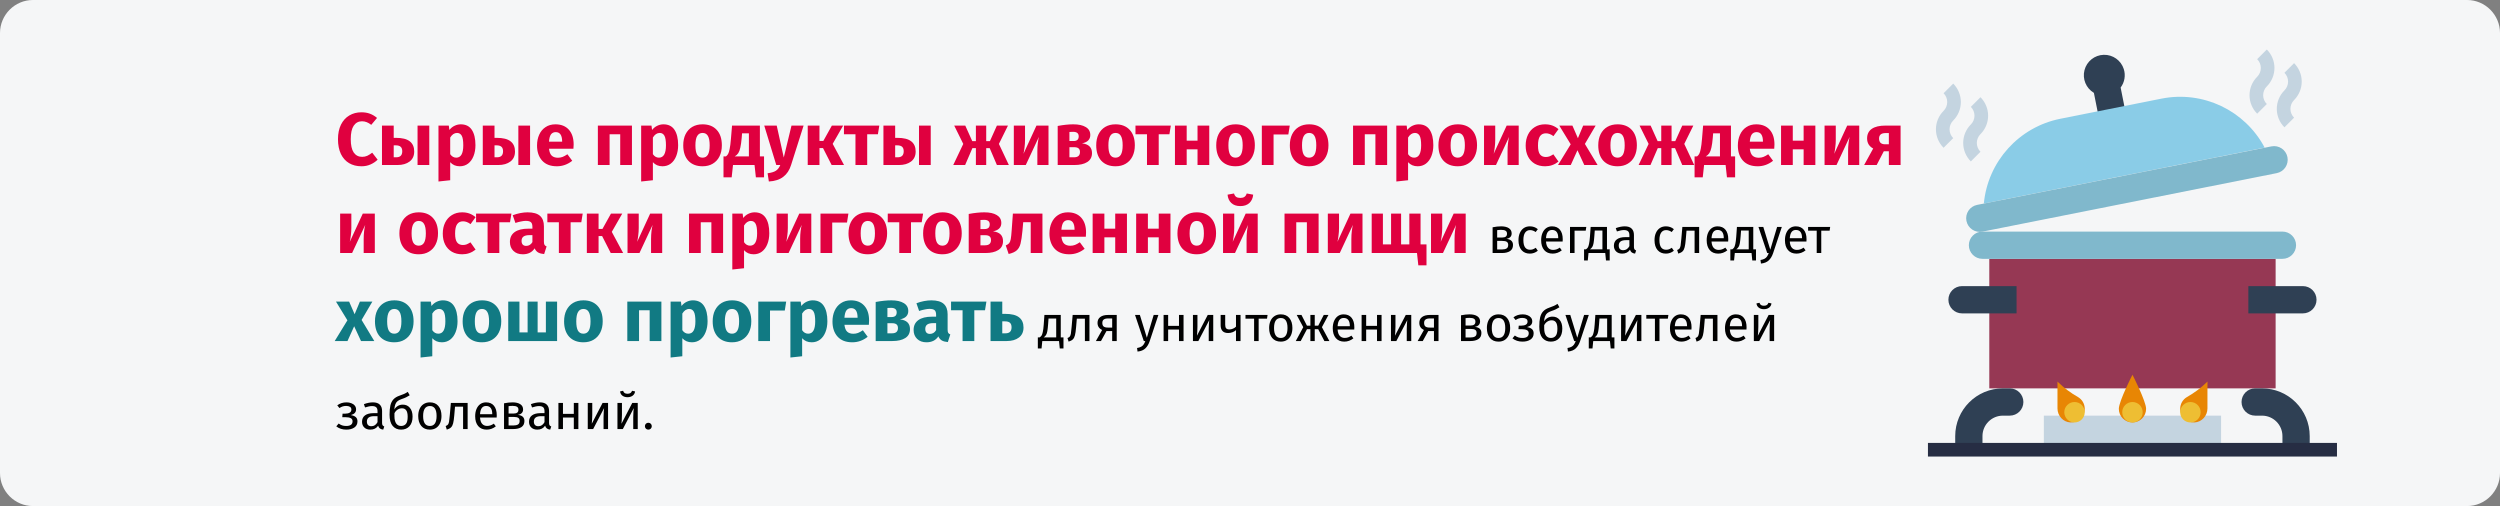 <?xml version="1.0" encoding="UTF-8"?>
<svg xmlns="http://www.w3.org/2000/svg" width="909" height="184" viewBox="0 0 909 184" fill="none">
  <rect x="0" y="0" width="909" height="184" fill="#808080" stroke="none"/>
  <g clip-path="url(#clip0_41_5550)">
    <path d="M11.974 0H897.026C903.612 0 909 5.4 909 12V172C909 178.6 903.612 184 897.026 184H11.974C5.388 184 0 178.6 0 172V12C0 5.4 5.388 0 11.974 0Z" fill="#F5F6F7"></path>
    <path d="M723.309 94.116H827.417V141.212H723.309V94.116Z" fill="#963854"></path>
    <path d="M829.894 84.201H720.829C718.091 84.201 715.871 86.42 715.871 89.158C715.871 91.896 718.091 94.116 720.829 94.116H829.894C832.632 94.116 834.852 91.896 834.852 89.158C834.852 86.42 832.632 84.201 829.894 84.201Z" fill="#80B8CC"></path>
    <path d="M713.395 104.031H733.225V113.946H713.395C710.657 113.946 708.438 111.726 708.438 108.988C708.438 106.25 710.657 104.031 713.395 104.031Z" fill="#2F4054"></path>
    <path d="M837.332 113.946H817.501V104.031H837.332C840.07 104.031 842.289 106.25 842.289 108.988C842.289 111.726 840.07 113.946 837.332 113.946Z" fill="#2F4054"></path>
    <path d="M772.21 25.121C772.937 27.411 772.509 29.912 771.063 31.831L774.293 48.059L764.669 50.501L761.339 33.766C758.484 32.08 757.09 28.708 757.922 25.498C758.754 22.289 761.61 20.017 764.924 19.93C768.238 19.842 771.21 21.96 772.21 25.121Z" fill="#2F4054"></path>
    <path d="M823.43 53.67L721.324 73.993C722.781 58.702 734.095 46.177 749.16 43.178L785.916 35.863C800.981 32.864 816.229 40.102 823.43 53.67V53.67Z" fill="#8ACCE7"></path>
    <path d="M718.891 74.493L825.884 53.226C828.57 52.692 831.18 54.436 831.714 57.122C832.248 59.808 830.503 62.418 827.818 62.952L720.824 84.22C718.138 84.754 715.528 83.009 714.994 80.323C714.46 77.638 716.205 75.027 718.891 74.493Z" fill="#80B8CC"></path>
    <path d="M820.706 41.336C818.926 39.556 817.926 37.142 817.926 34.626C817.926 32.108 818.926 29.695 820.706 27.915C821.556 27.065 822.033 25.912 822.033 24.71C822.033 23.508 821.556 22.356 820.706 21.506L824.211 18C825.991 19.78 826.991 22.194 826.991 24.71C826.991 27.227 825.991 29.641 824.211 31.421C823.361 32.271 822.883 33.423 822.883 34.626C822.883 35.827 823.361 36.98 824.211 37.83L820.706 41.336Z" fill="#C4D4E0"></path>
    <path d="M830.62 46.293C828.84 44.514 827.84 42.1 827.84 39.583C827.84 37.066 828.84 34.652 830.62 32.873C831.47 32.023 831.947 30.87 831.947 29.668C831.947 28.466 831.47 27.313 830.62 26.463L834.125 22.957C835.905 24.737 836.905 27.151 836.905 29.668C836.905 32.185 835.905 34.599 834.125 36.378C833.275 37.228 832.797 38.381 832.797 39.583C832.797 40.785 833.275 41.938 834.125 42.788L830.62 46.293Z" fill="#C4D4E0"></path>
    <path d="M706.682 53.73C704.902 51.95 703.902 49.536 703.902 47.019C703.902 44.502 704.902 42.089 706.682 40.309C707.532 39.459 708.01 38.306 708.01 37.104C708.01 35.902 707.532 34.749 706.682 33.9L710.187 30.394C711.967 32.173 712.967 34.587 712.967 37.104C712.967 39.621 711.967 42.035 710.187 43.815C709.337 44.664 708.86 45.817 708.86 47.019C708.86 48.221 709.337 49.374 710.187 50.224L706.682 53.73Z" fill="#C4D4E0"></path>
    <path d="M716.596 58.687C714.816 56.908 713.816 54.494 713.816 51.977C713.816 49.46 714.816 47.046 716.596 45.266C717.446 44.416 717.924 43.264 717.924 42.062C717.924 40.86 717.446 39.707 716.596 38.857L720.101 35.351C721.881 37.131 722.881 39.545 722.881 42.062C722.881 44.579 721.881 46.992 720.101 48.772C719.251 49.622 718.774 50.775 718.774 51.977C718.774 53.179 719.251 54.331 720.101 55.181L716.596 58.687Z" fill="#C4D4E0"></path>
    <path d="M743.137 151.127H807.585V163.521H743.137V151.127Z" fill="#C4D4E0"></path>
    <path d="M780.321 148.649C780.321 145.911 775.364 136.255 775.364 136.255C775.364 136.255 770.406 145.911 770.406 148.649C770.406 151.387 772.626 153.606 775.364 153.606C778.102 153.606 780.321 151.387 780.321 148.649Z" fill="#E88604"></path>
    <path d="M758.013 148.649C758.013 150.005 757.458 151.302 756.476 152.237C755.495 153.173 754.173 153.666 752.818 153.601C750.151 153.477 748.098 151.18 748.098 148.51V138.734L748.347 138.983C750.511 141.078 752.934 142.888 755.558 144.368C757.079 145.257 758.014 146.887 758.013 148.649Z" fill="#E88604"></path>
    <path d="M792.715 148.649C792.715 150.005 793.27 151.302 794.251 152.237C795.233 153.173 796.555 153.666 797.91 153.601C800.577 153.477 802.63 151.18 802.63 148.51V138.734L802.381 138.983C800.217 141.078 797.793 142.888 795.17 144.368C793.648 145.257 792.714 146.887 792.715 148.649Z" fill="#E88604"></path>
    <path d="M730.744 151.127H728.265C724.158 151.127 720.829 154.457 720.829 158.564V163.521H710.914V158.564C710.914 148.981 718.683 141.212 728.265 141.212H730.744C733.482 141.212 735.702 143.432 735.702 146.17C735.702 148.908 733.482 151.127 730.744 151.127Z" fill="#2F4054"></path>
    <path d="M819.981 151.127H822.46C826.567 151.127 829.896 154.457 829.896 158.564V163.521H839.811V158.564C839.811 148.981 832.043 141.212 822.46 141.212H819.981C817.243 141.212 815.023 143.432 815.023 146.17C815.023 148.908 817.243 151.127 819.981 151.127Z" fill="#2F4054"></path>
    <path d="M701 161.042H849.726V166H701V161.042Z" fill="#262D43"></path>
    <path d="M754.292 153.606C756.346 153.606 758.011 151.942 758.011 149.888C758.011 147.835 756.346 146.17 754.292 146.17C752.239 146.17 750.574 147.835 750.574 149.888C750.574 151.942 752.239 153.606 754.292 153.606Z" fill="#EEBE33"></path>
    <path d="M796.433 153.606C798.486 153.606 800.151 151.942 800.151 149.888C800.151 147.835 798.486 146.17 796.433 146.17C794.38 146.17 792.715 147.835 792.715 149.888C792.715 151.942 794.38 153.606 796.433 153.606Z" fill="#EEBE33"></path>
    <path d="M775.363 153.606C777.416 153.606 779.081 151.942 779.081 149.888C779.081 147.835 777.416 146.17 775.363 146.17C773.309 146.17 771.645 147.835 771.645 149.888C771.645 151.942 773.309 153.606 775.363 153.606Z" fill="#EEBE33"></path>
    <path d="M131.396 40.83C132.566 40.83 133.601 41.001 134.501 41.343C135.419 41.685 136.283 42.198 137.093 42.882L134.987 45.393C134.429 44.961 133.88 44.637 133.34 44.421C132.8 44.205 132.224 44.097 131.612 44.097C130.352 44.097 129.353 44.628 128.615 45.69C127.895 46.752 127.535 48.39 127.535 50.604C127.535 52.782 127.895 54.402 128.615 55.464C129.353 56.508 130.37 57.03 131.666 57.03C132.35 57.03 132.971 56.904 133.529 56.652C134.087 56.382 134.69 56.004 135.338 55.518L137.309 58.056C136.607 58.758 135.752 59.334 134.744 59.784C133.754 60.234 132.656 60.459 131.45 60.459C129.722 60.459 128.219 60.081 126.941 59.325C125.663 58.569 124.664 57.453 123.944 55.977C123.242 54.483 122.891 52.692 122.891 50.604C122.891 48.57 123.251 46.815 123.971 45.339C124.709 43.863 125.717 42.747 126.995 41.991C128.291 41.217 129.758 40.83 131.396 40.83ZM143.91 50.118C146.232 50.118 147.924 50.541 148.986 51.387C150.066 52.215 150.606 53.448 150.606 55.086C150.606 56.67 150.048 57.885 148.932 58.731C147.816 59.577 146.349 60 144.531 60H138.888V45.663H143.154V50.118H143.91ZM151.821 45.663H156.087V60H151.821V45.663ZM144.072 57.192C145.53 57.192 146.259 56.463 146.259 55.005C146.259 54.267 146.07 53.727 145.692 53.385C145.332 53.025 144.711 52.845 143.829 52.845H143.154V57.192H144.072ZM167.528 45.204C169.328 45.204 170.669 45.87 171.551 47.202C172.433 48.534 172.874 50.397 172.874 52.791C172.874 54.267 172.64 55.59 172.172 56.76C171.722 57.912 171.065 58.821 170.201 59.487C169.337 60.135 168.329 60.459 167.177 60.459C165.737 60.459 164.576 59.964 163.694 58.974V65.535L159.428 65.994V45.663H163.181L163.397 47.256C163.955 46.554 164.594 46.041 165.314 45.717C166.034 45.375 166.772 45.204 167.528 45.204ZM165.881 57.327C167.591 57.327 168.446 55.833 168.446 52.845C168.446 51.153 168.257 49.983 167.879 49.335C167.501 48.669 166.934 48.336 166.178 48.336C165.692 48.336 165.233 48.48 164.801 48.768C164.387 49.056 164.018 49.47 163.694 50.01V56.058C164.27 56.904 164.999 57.327 165.881 57.327ZM180.56 50.118C182.882 50.118 184.574 50.541 185.636 51.387C186.716 52.215 187.256 53.448 187.256 55.086C187.256 56.67 186.698 57.885 185.582 58.731C184.466 59.577 182.999 60 181.181 60H175.538V45.663H179.804V50.118H180.56ZM188.471 45.663H192.737V60H188.471V45.663ZM180.722 57.192C182.18 57.192 182.909 56.463 182.909 55.005C182.909 54.267 182.72 53.727 182.342 53.385C181.982 53.025 181.361 52.845 180.479 52.845H179.804V57.192H180.722ZM208.579 52.548C208.579 53.142 208.552 53.655 208.498 54.087H199.615C199.759 55.293 200.101 56.139 200.641 56.625C201.181 57.111 201.928 57.354 202.882 57.354C203.458 57.354 204.016 57.255 204.556 57.057C205.096 56.841 205.681 56.517 206.311 56.085L208.066 58.461C206.392 59.793 204.529 60.459 202.477 60.459C200.155 60.459 198.373 59.775 197.131 58.407C195.889 57.039 195.268 55.203 195.268 52.899C195.268 51.441 195.529 50.136 196.051 48.984C196.573 47.814 197.338 46.896 198.346 46.23C199.354 45.546 200.56 45.204 201.964 45.204C204.034 45.204 205.654 45.852 206.824 47.148C207.994 48.444 208.579 50.244 208.579 52.548ZM204.394 51.333C204.358 49.137 203.584 48.039 202.072 48.039C201.334 48.039 200.758 48.309 200.344 48.849C199.948 49.389 199.705 50.28 199.615 51.522H204.394V51.333ZM225.51 60V48.822H221.649V60H217.383V45.663H229.776V60H225.51ZM241.224 45.204C243.024 45.204 244.365 45.87 245.247 47.202C246.129 48.534 246.57 50.397 246.57 52.791C246.57 54.267 246.336 55.59 245.868 56.76C245.418 57.912 244.761 58.821 243.897 59.487C243.033 60.135 242.025 60.459 240.873 60.459C239.433 60.459 238.272 59.964 237.39 58.974V65.535L233.124 65.994V45.663H236.877L237.093 47.256C237.651 46.554 238.29 46.041 239.01 45.717C239.73 45.375 240.468 45.204 241.224 45.204ZM239.577 57.327C241.287 57.327 242.142 55.833 242.142 52.845C242.142 51.153 241.953 49.983 241.575 49.335C241.197 48.669 240.63 48.336 239.874 48.336C239.388 48.336 238.929 48.48 238.497 48.768C238.083 49.056 237.714 49.47 237.39 50.01V56.058C237.966 56.904 238.695 57.327 239.577 57.327ZM255.445 45.204C257.641 45.204 259.36 45.879 260.602 47.229C261.844 48.561 262.465 50.433 262.465 52.845C262.465 54.375 262.177 55.716 261.601 56.868C261.043 58.002 260.233 58.884 259.171 59.514C258.127 60.144 256.885 60.459 255.445 60.459C253.267 60.459 251.548 59.793 250.288 58.461C249.046 57.111 248.425 55.23 248.425 52.818C248.425 51.288 248.704 49.956 249.262 48.822C249.838 47.67 250.648 46.779 251.692 46.149C252.754 45.519 254.005 45.204 255.445 45.204ZM255.445 48.336C254.581 48.336 253.933 48.705 253.501 49.443C253.069 50.163 252.853 51.288 252.853 52.818C252.853 54.384 253.06 55.527 253.474 56.247C253.906 56.967 254.563 57.327 255.445 57.327C256.309 57.327 256.957 56.967 257.389 56.247C257.821 55.509 258.037 54.375 258.037 52.845C258.037 51.279 257.821 50.136 257.389 49.416C256.975 48.696 256.327 48.336 255.445 48.336ZM277.806 56.868V64.482H274.836L274.35 60H266.52L266.034 64.482H263.064V56.868H263.955C264.279 56.634 264.54 56.337 264.738 55.977C264.954 55.599 265.143 54.987 265.305 54.141C265.485 53.295 265.638 52.089 265.764 50.523L266.169 45.663H276.294V56.868H277.806ZM272.298 48.471H269.814L269.679 50.145C269.553 51.585 269.391 52.746 269.193 53.628C269.013 54.492 268.761 55.176 268.437 55.68C268.113 56.166 267.681 56.562 267.141 56.868H272.298V48.471ZM287.626 60.027C287.05 61.881 286.105 63.303 284.791 64.293C283.495 65.301 281.749 65.868 279.553 65.994L279.094 62.997C280.462 62.817 281.47 62.511 282.118 62.079C282.784 61.647 283.315 60.954 283.711 60H282.253L277.879 45.663H282.415L284.98 57.273L287.788 45.663H292.189L287.626 60.027ZM306.569 45.663L302.762 52.305L306.893 60H302.384L299.252 53.844H297.956V60H293.69V45.663H297.956V51.252H299.36L302.465 45.663H306.569ZM319.714 45.663L319.201 48.822H315.313V60H311.047V48.822H306.862V45.663H319.714ZM326.239 50.118C328.561 50.118 330.253 50.541 331.315 51.387C332.395 52.215 332.935 53.448 332.935 55.086C332.935 56.67 332.377 57.885 331.261 58.731C330.145 59.577 328.678 60 326.86 60H321.217V45.663H325.483V50.118H326.239ZM334.15 45.663H338.416V60H334.15V45.663ZM326.401 57.192C327.859 57.192 328.588 56.463 328.588 55.005C328.588 54.267 328.399 53.727 328.021 53.385C327.661 53.025 327.04 52.845 326.158 52.845H325.483V57.192H326.401ZM366.497 45.663L363.203 52.332L366.821 60H362.474L359.855 53.871H358.586V60H354.833V53.871H353.564L350.918 60H346.598L350.243 52.332L346.949 45.663H350.972L353.51 51.306H354.833V45.663H358.586V51.306H359.936L362.474 45.663H366.497ZM381.234 60H377.184V54.897C377.184 53.889 377.238 52.935 377.346 52.035C377.454 51.135 377.589 50.379 377.751 49.767L372.972 60H368.625V45.663H372.702V50.847C372.702 51.801 372.639 52.737 372.513 53.655C372.405 54.573 372.279 55.329 372.135 55.923L376.86 45.663H381.234V60ZM393.406 52.116C395.836 52.404 397.051 53.583 397.051 55.653C397.051 57.111 396.475 58.2 395.323 58.92C394.189 59.64 392.632 60 390.652 60H384.577V45.798C386.719 45.402 388.609 45.204 390.247 45.204C392.191 45.204 393.703 45.537 394.783 46.203C395.881 46.851 396.43 47.814 396.43 49.092C396.43 49.902 396.169 50.568 395.647 51.09C395.143 51.594 394.396 51.936 393.406 52.116ZM390.166 47.931C389.608 47.931 389.167 47.949 388.843 47.985V51.279H390.355C390.949 51.279 391.408 51.144 391.732 50.874C392.056 50.586 392.218 50.154 392.218 49.578C392.218 48.48 391.534 47.931 390.166 47.931ZM390.517 57.192C391.957 57.192 392.677 56.553 392.677 55.275C392.677 54.681 392.506 54.24 392.164 53.952C391.822 53.664 391.282 53.52 390.544 53.52H388.843V57.192H390.517ZM405.606 45.204C407.802 45.204 409.521 45.879 410.763 47.229C412.005 48.561 412.626 50.433 412.626 52.845C412.626 54.375 412.338 55.716 411.762 56.868C411.204 58.002 410.394 58.884 409.332 59.514C408.288 60.144 407.046 60.459 405.606 60.459C403.428 60.459 401.709 59.793 400.449 58.461C399.207 57.111 398.586 55.23 398.586 52.818C398.586 51.288 398.865 49.956 399.423 48.822C399.999 47.67 400.809 46.779 401.853 46.149C402.915 45.519 404.166 45.204 405.606 45.204ZM405.606 48.336C404.742 48.336 404.094 48.705 403.662 49.443C403.23 50.163 403.014 51.288 403.014 52.818C403.014 54.384 403.221 55.527 403.635 56.247C404.067 56.967 404.724 57.327 405.606 57.327C406.47 57.327 407.118 56.967 407.55 56.247C407.982 55.509 408.198 54.375 408.198 52.845C408.198 51.279 407.982 50.136 407.55 49.416C407.136 48.696 406.488 48.336 405.606 48.336ZM425.71 45.663L425.197 48.822H421.309V60H417.043V48.822H412.858V45.663H425.71ZM435.421 60V54.303H431.479V60H427.213V45.663H431.479V51.144H435.421V45.663H439.687V60H435.421ZM449.243 45.204C451.439 45.204 453.158 45.879 454.4 47.229C455.642 48.561 456.263 50.433 456.263 52.845C456.263 54.375 455.975 55.716 455.399 56.868C454.841 58.002 454.031 58.884 452.969 59.514C451.925 60.144 450.683 60.459 449.243 60.459C447.065 60.459 445.346 59.793 444.086 58.461C442.844 57.111 442.223 55.23 442.223 52.818C442.223 51.288 442.502 49.956 443.06 48.822C443.636 47.67 444.446 46.779 445.49 46.149C446.552 45.519 447.803 45.204 449.243 45.204ZM449.243 48.336C448.379 48.336 447.731 48.705 447.299 49.443C446.867 50.163 446.651 51.288 446.651 52.818C446.651 54.384 446.858 55.527 447.272 56.247C447.704 56.967 448.361 57.327 449.243 57.327C450.107 57.327 450.755 56.967 451.187 56.247C451.619 55.509 451.835 54.375 451.835 52.845C451.835 51.279 451.619 50.136 451.187 49.416C450.773 48.696 450.125 48.336 449.243 48.336ZM463.067 60H458.801V45.663H468.953L468.44 48.903H463.067V60ZM476.006 45.204C478.202 45.204 479.921 45.879 481.163 47.229C482.405 48.561 483.026 50.433 483.026 52.845C483.026 54.375 482.738 55.716 482.162 56.868C481.604 58.002 480.794 58.884 479.732 59.514C478.688 60.144 477.446 60.459 476.006 60.459C473.828 60.459 472.109 59.793 470.849 58.461C469.607 57.111 468.986 55.23 468.986 52.818C468.986 51.288 469.265 49.956 469.823 48.822C470.399 47.67 471.209 46.779 472.253 46.149C473.315 45.519 474.566 45.204 476.006 45.204ZM476.006 48.336C475.142 48.336 474.494 48.705 474.062 49.443C473.63 50.163 473.414 51.288 473.414 52.818C473.414 54.384 473.621 55.527 474.035 56.247C474.467 56.967 475.124 57.327 476.006 57.327C476.87 57.327 477.518 56.967 477.95 56.247C478.382 55.509 478.598 54.375 478.598 52.845C478.598 51.279 478.382 50.136 477.95 49.416C477.536 48.696 476.888 48.336 476.006 48.336ZM500.098 60V48.822H496.237V60H491.971V45.663H504.364V60H500.098ZM515.812 45.204C517.612 45.204 518.953 45.87 519.835 47.202C520.717 48.534 521.158 50.397 521.158 52.791C521.158 54.267 520.924 55.59 520.456 56.76C520.006 57.912 519.349 58.821 518.485 59.487C517.621 60.135 516.613 60.459 515.461 60.459C514.021 60.459 512.86 59.964 511.978 58.974V65.535L507.712 65.994V45.663H511.465L511.681 47.256C512.239 46.554 512.878 46.041 513.598 45.717C514.318 45.375 515.056 45.204 515.812 45.204ZM514.165 57.327C515.875 57.327 516.73 55.833 516.73 52.845C516.73 51.153 516.541 49.983 516.163 49.335C515.785 48.669 515.218 48.336 514.462 48.336C513.976 48.336 513.517 48.48 513.085 48.768C512.671 49.056 512.302 49.47 511.978 50.01V56.058C512.554 56.904 513.283 57.327 514.165 57.327ZM530.032 45.204C532.228 45.204 533.947 45.879 535.189 47.229C536.431 48.561 537.052 50.433 537.052 52.845C537.052 54.375 536.764 55.716 536.188 56.868C535.63 58.002 534.82 58.884 533.758 59.514C532.714 60.144 531.472 60.459 530.032 60.459C527.854 60.459 526.135 59.793 524.875 58.461C523.633 57.111 523.012 55.23 523.012 52.818C523.012 51.288 523.291 49.956 523.849 48.822C524.425 47.67 525.235 46.779 526.279 46.149C527.341 45.519 528.592 45.204 530.032 45.204ZM530.032 48.336C529.168 48.336 528.52 48.705 528.088 49.443C527.656 50.163 527.44 51.288 527.44 52.818C527.44 54.384 527.647 55.527 528.061 56.247C528.493 56.967 529.15 57.327 530.032 57.327C530.896 57.327 531.544 56.967 531.976 56.247C532.408 55.509 532.624 54.375 532.624 52.845C532.624 51.279 532.408 50.136 531.976 49.416C531.562 48.696 530.914 48.336 530.032 48.336ZM552.199 60H548.149V54.897C548.149 53.889 548.203 52.935 548.311 52.035C548.419 51.135 548.554 50.379 548.716 49.767L543.937 60H539.59V45.663H543.667V50.847C543.667 51.801 543.604 52.737 543.478 53.655C543.37 54.573 543.244 55.329 543.1 55.923L547.825 45.663H552.199V60ZM561.752 45.204C562.742 45.204 563.633 45.348 564.425 45.636C565.217 45.924 565.964 46.365 566.666 46.959L564.83 49.497C563.93 48.813 563.021 48.471 562.103 48.471C561.149 48.471 560.429 48.822 559.943 49.524C559.457 50.226 559.214 51.36 559.214 52.926C559.214 54.438 559.457 55.509 559.943 56.139C560.429 56.769 561.131 57.084 562.049 57.084C562.535 57.084 562.976 57.012 563.372 56.868C563.768 56.706 564.245 56.454 564.803 56.112L566.666 58.758C565.244 59.892 563.633 60.459 561.833 60.459C560.375 60.459 559.115 60.153 558.053 59.541C556.991 58.911 556.172 58.038 555.596 56.922C555.02 55.788 554.732 54.465 554.732 52.953C554.732 51.441 555.02 50.1 555.596 48.93C556.172 47.76 556.991 46.851 558.053 46.203C559.115 45.537 560.348 45.204 561.752 45.204ZM576.265 52.332L580.882 60H576.049L573.565 54.627L571.135 60H566.491L571.108 52.467L566.95 45.663H571.729L573.727 50.253L575.644 45.663H580.18L576.265 52.332ZM588.146 45.204C590.342 45.204 592.061 45.879 593.303 47.229C594.545 48.561 595.166 50.433 595.166 52.845C595.166 54.375 594.878 55.716 594.302 56.868C593.744 58.002 592.934 58.884 591.872 59.514C590.828 60.144 589.586 60.459 588.146 60.459C585.968 60.459 584.249 59.793 582.989 58.461C581.747 57.111 581.126 55.23 581.126 52.818C581.126 51.288 581.405 49.956 581.963 48.822C582.539 47.67 583.349 46.779 584.393 46.149C585.455 45.519 586.706 45.204 588.146 45.204ZM588.146 48.336C587.282 48.336 586.634 48.705 586.202 49.443C585.77 50.163 585.554 51.288 585.554 52.818C585.554 54.384 585.761 55.527 586.175 56.247C586.607 56.967 587.264 57.327 588.146 57.327C589.01 57.327 589.658 56.967 590.09 56.247C590.522 55.509 590.738 54.375 590.738 52.845C590.738 51.279 590.522 50.136 590.09 49.416C589.676 48.696 589.028 48.336 588.146 48.336ZM615.694 45.663L612.4 52.332L616.018 60H611.671L609.052 53.871H607.783V60H604.03V53.871H602.761L600.115 60H595.795L599.44 52.332L596.146 45.663H600.169L602.707 51.306H604.03V45.663H607.783V51.306H609.133L611.671 45.663H615.694ZM630.889 56.868V64.482H627.919L627.433 60H619.603L619.117 64.482H616.147V56.868H617.038C617.362 56.634 617.623 56.337 617.821 55.977C618.037 55.599 618.226 54.987 618.388 54.141C618.568 53.295 618.721 52.089 618.847 50.523L619.252 45.663H629.377V56.868H630.889ZM625.381 48.471H622.897L622.762 50.145C622.636 51.585 622.474 52.746 622.276 53.628C622.096 54.492 621.844 55.176 621.52 55.68C621.196 56.166 620.764 56.562 620.224 56.868H625.381V48.471ZM645.194 52.548C645.194 53.142 645.167 53.655 645.113 54.087H636.23C636.374 55.293 636.716 56.139 637.256 56.625C637.796 57.111 638.543 57.354 639.497 57.354C640.073 57.354 640.631 57.255 641.171 57.057C641.711 56.841 642.296 56.517 642.926 56.085L644.681 58.461C643.007 59.793 641.144 60.459 639.092 60.459C636.77 60.459 634.988 59.775 633.746 58.407C632.504 57.039 631.883 55.203 631.883 52.899C631.883 51.441 632.144 50.136 632.666 48.984C633.188 47.814 633.953 46.896 634.961 46.23C635.969 45.546 637.175 45.204 638.579 45.204C640.649 45.204 642.269 45.852 643.439 47.148C644.609 48.444 645.194 50.244 645.194 52.548ZM641.009 51.333C640.973 49.137 640.199 48.039 638.687 48.039C637.949 48.039 637.373 48.309 636.959 48.849C636.563 49.389 636.32 50.28 636.23 51.522H641.009V51.333ZM655.798 60V54.303H651.856V60H647.59V45.663H651.856V51.144H655.798V45.663H660.064V60H655.798ZM676.019 60H671.969V54.897C671.969 53.889 672.023 52.935 672.131 52.035C672.239 51.135 672.374 50.379 672.536 49.767L667.757 60H663.41V45.663H667.487V50.847C667.487 51.801 667.424 52.737 667.298 53.655C667.19 54.573 667.064 55.329 666.92 55.923L671.645 45.663H676.019V60ZM691.053 45.663V60H686.787V55.005H684.951L682.359 60H677.796L681.09 54.006C680.388 53.628 679.839 53.133 679.443 52.521C679.065 51.891 678.876 51.162 678.876 50.334C678.876 48.804 679.443 47.643 680.577 46.851C681.729 46.059 683.394 45.663 685.572 45.663H691.053ZM686.787 52.467V48.39H685.545C684.771 48.39 684.186 48.561 683.79 48.903C683.412 49.245 683.223 49.731 683.223 50.361C683.223 51.027 683.403 51.549 683.763 51.927C684.141 52.287 684.708 52.467 685.464 52.467H686.787ZM136.283 92H132.233V86.897C132.233 85.889 132.287 84.935 132.395 84.035C132.503 83.135 132.638 82.379 132.8 81.767L128.021 92H123.674V77.663H127.751V82.847C127.751 83.801 127.688 84.737 127.562 85.655C127.454 86.573 127.328 87.329 127.184 87.923L131.909 77.663H136.283V92ZM152.243 77.204C154.439 77.204 156.158 77.879 157.4 79.229C158.642 80.561 159.263 82.433 159.263 84.845C159.263 86.375 158.975 87.716 158.399 88.868C157.841 90.002 157.031 90.884 155.969 91.514C154.925 92.144 153.683 92.459 152.243 92.459C150.065 92.459 148.346 91.793 147.086 90.461C145.844 89.111 145.223 87.23 145.223 84.818C145.223 83.288 145.502 81.956 146.06 80.822C146.636 79.67 147.446 78.779 148.49 78.149C149.552 77.519 150.803 77.204 152.243 77.204ZM152.243 80.336C151.379 80.336 150.731 80.705 150.299 81.443C149.867 82.163 149.651 83.288 149.651 84.818C149.651 86.384 149.858 87.527 150.272 88.247C150.704 88.967 151.361 89.327 152.243 89.327C153.107 89.327 153.755 88.967 154.187 88.247C154.619 87.509 154.835 86.375 154.835 84.845C154.835 83.279 154.619 82.136 154.187 81.416C153.773 80.696 153.125 80.336 152.243 80.336ZM168.011 77.204C169.001 77.204 169.892 77.348 170.684 77.636C171.476 77.924 172.223 78.365 172.925 78.959L171.089 81.497C170.189 80.813 169.28 80.471 168.362 80.471C167.408 80.471 166.688 80.822 166.202 81.524C165.716 82.226 165.473 83.36 165.473 84.926C165.473 86.438 165.716 87.509 166.202 88.139C166.688 88.769 167.39 89.084 168.308 89.084C168.794 89.084 169.235 89.012 169.631 88.868C170.027 88.706 170.504 88.454 171.062 88.112L172.925 90.758C171.503 91.892 169.892 92.459 168.092 92.459C166.634 92.459 165.374 92.153 164.312 91.541C163.25 90.911 162.431 90.038 161.855 88.922C161.279 87.788 160.991 86.465 160.991 84.953C160.991 83.441 161.279 82.1 161.855 80.93C162.431 79.76 163.25 78.851 164.312 78.203C165.374 77.537 166.607 77.204 168.011 77.204ZM185.953 77.663L185.44 80.822H181.552V92H177.286V80.822H173.101V77.663H185.953ZM197.769 87.842C197.769 88.382 197.841 88.778 197.985 89.03C198.147 89.282 198.399 89.471 198.741 89.597L197.85 92.378C196.968 92.306 196.248 92.117 195.69 91.811C195.132 91.487 194.7 90.983 194.394 90.299C193.458 91.739 192.018 92.459 190.074 92.459C188.652 92.459 187.518 92.045 186.672 91.217C185.826 90.389 185.403 89.309 185.403 87.977C185.403 86.411 185.979 85.214 187.131 84.386C188.283 83.558 189.948 83.144 192.126 83.144H193.584V82.523C193.584 81.677 193.404 81.101 193.044 80.795C192.684 80.471 192.054 80.309 191.154 80.309C190.686 80.309 190.119 80.381 189.453 80.525C188.787 80.651 188.103 80.831 187.401 81.065L186.429 78.257C187.329 77.915 188.247 77.654 189.183 77.474C190.137 77.294 191.019 77.204 191.829 77.204C193.881 77.204 195.384 77.627 196.338 78.473C197.292 79.319 197.769 80.588 197.769 82.28V87.842ZM191.316 89.408C192.288 89.408 193.044 88.949 193.584 88.031V85.493H192.531C191.559 85.493 190.83 85.664 190.344 86.006C189.876 86.348 189.642 86.879 189.642 87.599C189.642 88.175 189.786 88.625 190.074 88.949C190.38 89.255 190.794 89.408 191.316 89.408ZM211.872 77.663L211.359 80.822H207.471V92H203.205V80.822H199.02V77.663H211.872ZM226.254 77.663L222.447 84.305L226.578 92H222.069L218.937 85.844H217.641V92H213.375V77.663H217.641V83.252H219.045L222.15 77.663H226.254ZM240.776 92H236.726V86.897C236.726 85.889 236.78 84.935 236.888 84.035C236.996 83.135 237.131 82.379 237.293 81.767L232.514 92H228.167V77.663H232.244V82.847C232.244 83.801 232.181 84.737 232.055 85.655C231.947 86.573 231.821 87.329 231.677 87.923L236.402 77.663H240.776V92ZM258.654 92V80.822H254.793V92H250.527V77.663H262.92V92H258.654ZM274.368 77.204C276.168 77.204 277.509 77.87 278.391 79.202C279.273 80.534 279.714 82.397 279.714 84.791C279.714 86.267 279.48 87.59 279.012 88.76C278.562 89.912 277.905 90.821 277.041 91.487C276.177 92.135 275.169 92.459 274.017 92.459C272.577 92.459 271.416 91.964 270.534 90.974V97.535L266.268 97.994V77.663H270.021L270.237 79.256C270.795 78.554 271.434 78.041 272.154 77.717C272.874 77.375 273.612 77.204 274.368 77.204ZM272.721 89.327C274.431 89.327 275.286 87.833 275.286 84.845C275.286 83.153 275.097 81.983 274.719 81.335C274.341 80.669 273.774 80.336 273.018 80.336C272.532 80.336 272.073 80.48 271.641 80.768C271.227 81.056 270.858 81.47 270.534 82.01V88.058C271.11 88.904 271.839 89.327 272.721 89.327ZM294.987 92H290.937V86.897C290.937 85.889 290.991 84.935 291.099 84.035C291.207 83.135 291.342 82.379 291.504 81.767L286.725 92H282.378V77.663H286.455V82.847C286.455 83.801 286.392 84.737 286.266 85.655C286.158 86.573 286.032 87.329 285.888 87.923L290.613 77.663H294.987V92ZM302.596 92H298.33V77.663H308.482L307.969 80.903H302.596V92ZM315.535 77.204C317.731 77.204 319.45 77.879 320.692 79.229C321.934 80.561 322.555 82.433 322.555 84.845C322.555 86.375 322.267 87.716 321.691 88.868C321.133 90.002 320.323 90.884 319.261 91.514C318.217 92.144 316.975 92.459 315.535 92.459C313.357 92.459 311.638 91.793 310.378 90.461C309.136 89.111 308.515 87.23 308.515 84.818C308.515 83.288 308.794 81.956 309.352 80.822C309.928 79.67 310.738 78.779 311.782 78.149C312.844 77.519 314.095 77.204 315.535 77.204ZM315.535 80.336C314.671 80.336 314.023 80.705 313.591 81.443C313.159 82.163 312.943 83.288 312.943 84.818C312.943 86.384 313.15 87.527 313.564 88.247C313.996 88.967 314.653 89.327 315.535 89.327C316.399 89.327 317.047 88.967 317.479 88.247C317.911 87.509 318.127 86.375 318.127 84.845C318.127 83.279 317.911 82.136 317.479 81.416C317.065 80.696 316.417 80.336 315.535 80.336ZM335.639 77.663L335.126 80.822H331.238V92H326.972V80.822H322.787V77.663H335.639ZM342.667 77.204C344.863 77.204 346.582 77.879 347.824 79.229C349.066 80.561 349.687 82.433 349.687 84.845C349.687 86.375 349.399 87.716 348.823 88.868C348.265 90.002 347.455 90.884 346.393 91.514C345.349 92.144 344.107 92.459 342.667 92.459C340.489 92.459 338.77 91.793 337.51 90.461C336.268 89.111 335.647 87.23 335.647 84.818C335.647 83.288 335.926 81.956 336.484 80.822C337.06 79.67 337.87 78.779 338.914 78.149C339.976 77.519 341.227 77.204 342.667 77.204ZM342.667 80.336C341.803 80.336 341.155 80.705 340.723 81.443C340.291 82.163 340.075 83.288 340.075 84.818C340.075 86.384 340.282 87.527 340.696 88.247C341.128 88.967 341.785 89.327 342.667 89.327C343.531 89.327 344.179 88.967 344.611 88.247C345.043 87.509 345.259 86.375 345.259 84.845C345.259 83.279 345.043 82.136 344.611 81.416C344.197 80.696 343.549 80.336 342.667 80.336ZM361.054 84.116C363.484 84.404 364.699 85.583 364.699 87.653C364.699 89.111 364.123 90.2 362.971 90.92C361.837 91.64 360.28 92 358.3 92H352.225V77.798C354.367 77.402 356.257 77.204 357.895 77.204C359.839 77.204 361.351 77.537 362.431 78.203C363.529 78.851 364.078 79.814 364.078 81.092C364.078 81.902 363.817 82.568 363.295 83.09C362.791 83.594 362.044 83.936 361.054 84.116ZM357.814 79.931C357.256 79.931 356.815 79.949 356.491 79.985V83.279H358.003C358.597 83.279 359.056 83.144 359.38 82.874C359.704 82.586 359.866 82.154 359.866 81.578C359.866 80.48 359.182 79.931 357.814 79.931ZM358.165 89.192C359.605 89.192 360.325 88.553 360.325 87.275C360.325 86.681 360.154 86.24 359.812 85.952C359.47 85.664 358.93 85.52 358.192 85.52H356.491V89.192H358.165ZM379.032 77.663V92H374.766V80.795H372.039L371.769 83.846C371.571 85.952 371.337 87.527 371.067 88.571C370.815 89.597 370.365 90.407 369.717 91.001C369.069 91.595 368.079 92.045 366.747 92.351L365.694 89.246C366.288 88.976 366.702 88.697 366.936 88.409C367.188 88.103 367.377 87.626 367.503 86.978C367.629 86.312 367.746 85.196 367.854 83.63L368.286 77.663H379.032ZM394.89 84.548C394.89 85.142 394.863 85.655 394.809 86.087H385.926C386.07 87.293 386.412 88.139 386.952 88.625C387.492 89.111 388.239 89.354 389.193 89.354C389.769 89.354 390.327 89.255 390.867 89.057C391.407 88.841 391.992 88.517 392.622 88.085L394.377 90.461C392.703 91.793 390.84 92.459 388.788 92.459C386.466 92.459 384.684 91.775 383.442 90.407C382.2 89.039 381.579 87.203 381.579 84.899C381.579 83.441 381.84 82.136 382.362 80.984C382.884 79.814 383.649 78.896 384.657 78.23C385.665 77.546 386.871 77.204 388.275 77.204C390.345 77.204 391.965 77.852 393.135 79.148C394.305 80.444 394.89 82.244 394.89 84.548ZM390.705 83.333C390.669 81.137 389.895 80.039 388.383 80.039C387.645 80.039 387.069 80.309 386.655 80.849C386.259 81.389 386.016 82.28 385.926 83.522H390.705V83.333ZM405.494 92V86.303H401.552V92H397.286V77.663H401.552V83.144H405.494V77.663H409.76V92H405.494ZM421.315 92V86.303H417.373V92H413.107V77.663H417.373V83.144H421.315V77.663H425.581V92H421.315ZM435.137 77.204C437.333 77.204 439.052 77.879 440.294 79.229C441.536 80.561 442.157 82.433 442.157 84.845C442.157 86.375 441.869 87.716 441.293 88.868C440.735 90.002 439.925 90.884 438.863 91.514C437.819 92.144 436.577 92.459 435.137 92.459C432.959 92.459 431.24 91.793 429.98 90.461C428.738 89.111 428.117 87.23 428.117 84.818C428.117 83.288 428.396 81.956 428.954 80.822C429.53 79.67 430.34 78.779 431.384 78.149C432.446 77.519 433.697 77.204 435.137 77.204ZM435.137 80.336C434.273 80.336 433.625 80.705 433.193 81.443C432.761 82.163 432.545 83.288 432.545 84.818C432.545 86.384 432.752 87.527 433.166 88.247C433.598 88.967 434.255 89.327 435.137 89.327C436.001 89.327 436.649 88.967 437.081 88.247C437.513 87.509 437.729 86.375 437.729 84.845C437.729 83.279 437.513 82.136 437.081 81.416C436.667 80.696 436.019 80.336 435.137 80.336ZM457.304 92H453.254V86.897C453.254 85.889 453.308 84.935 453.416 84.035C453.524 83.135 453.659 82.379 453.821 81.767L449.042 92H444.695V77.663H448.772V82.847C448.772 83.801 448.709 84.737 448.583 85.655C448.475 86.573 448.349 87.329 448.205 87.923L452.93 77.663H457.304V92ZM450.986 74.936C449.6 74.936 448.502 74.558 447.692 73.802C446.9 73.046 446.45 72.038 446.342 70.778L448.691 70.346C448.853 70.922 449.114 71.336 449.474 71.588C449.852 71.84 450.356 71.966 450.986 71.966C451.616 71.966 452.111 71.84 452.471 71.588C452.849 71.336 453.128 70.922 453.308 70.346L455.657 70.778C455.549 72.038 455.09 73.046 454.28 73.802C453.47 74.558 452.372 74.936 450.986 74.936ZM475.181 92V80.822H471.32V92H467.054V77.663H479.447V92H475.181ZM495.404 92H491.354V86.897C491.354 85.889 491.408 84.935 491.516 84.035C491.624 83.135 491.759 82.379 491.921 81.767L487.142 92H482.795V77.663H486.872V82.847C486.872 83.801 486.809 84.737 486.683 85.655C486.575 86.573 486.449 87.329 486.305 87.923L491.03 77.663H495.404V92ZM516.513 88.868H518.673V96.482H515.703L515.217 92H498.747V77.663H502.824V88.868H505.794V77.663H509.439V88.868H512.436V77.663H516.513V88.868ZM532.925 92H528.875V86.897C528.875 85.889 528.929 84.935 529.037 84.035C529.145 83.135 529.28 82.379 529.442 81.767L524.663 92H520.316V77.663H524.393V82.847C524.393 83.801 524.33 84.737 524.204 85.655C524.096 86.573 523.97 87.329 523.826 87.923L528.551 77.663H532.925V92Z" fill="#E0003F"></path>
    <path d="M547.715 86.852C549.323 87.008 550.127 87.752 550.127 89.084C550.127 90.08 549.761 90.818 549.029 91.298C548.309 91.766 547.343 92 546.131 92H542.711V82.64C543.827 82.412 544.865 82.298 545.825 82.298C547.001 82.298 547.931 82.52 548.615 82.964C549.299 83.408 549.641 84.044 549.641 84.872C549.641 85.412 549.479 85.85 549.155 86.186C548.831 86.522 548.351 86.744 547.715 86.852ZM545.843 83.576C545.339 83.576 544.847 83.612 544.367 83.684V86.366H546.149C546.725 86.366 547.169 86.258 547.481 86.042C547.793 85.826 547.949 85.46 547.949 84.944C547.949 84.464 547.775 84.116 547.427 83.9C547.079 83.684 546.551 83.576 545.843 83.576ZM546.131 90.704C546.839 90.704 547.391 90.584 547.787 90.344C548.183 90.104 548.381 89.672 548.381 89.048C548.381 88.532 548.213 88.16 547.877 87.932C547.541 87.704 546.971 87.59 546.167 87.59H544.367V90.704H546.131ZM556.257 82.298C556.821 82.298 557.337 82.382 557.805 82.55C558.273 82.706 558.723 82.964 559.155 83.324L558.363 84.368C558.027 84.128 557.697 83.954 557.373 83.846C557.061 83.726 556.713 83.666 556.329 83.666C555.561 83.666 554.961 83.972 554.529 84.584C554.109 85.196 553.899 86.102 553.899 87.302C553.899 88.502 554.109 89.39 554.529 89.966C554.949 90.53 555.549 90.812 556.329 90.812C556.701 90.812 557.043 90.758 557.355 90.65C557.667 90.53 558.015 90.344 558.399 90.092L559.155 91.172C558.291 91.868 557.325 92.216 556.257 92.216C554.973 92.216 553.959 91.784 553.215 90.92C552.483 90.056 552.117 88.862 552.117 87.338C552.117 86.33 552.285 85.448 552.621 84.692C552.957 83.936 553.431 83.348 554.043 82.928C554.667 82.508 555.405 82.298 556.257 82.298ZM568.209 86.978C568.209 87.254 568.197 87.536 568.173 87.824H562.125C562.197 88.868 562.461 89.636 562.917 90.128C563.373 90.62 563.961 90.866 564.681 90.866C565.137 90.866 565.557 90.8 565.941 90.668C566.325 90.536 566.727 90.326 567.147 90.038L567.867 91.028C566.859 91.82 565.755 92.216 564.555 92.216C563.235 92.216 562.203 91.784 561.459 90.92C560.727 90.056 560.361 88.868 560.361 87.356C560.361 86.372 560.517 85.502 560.829 84.746C561.153 83.978 561.609 83.378 562.197 82.946C562.797 82.514 563.499 82.298 564.303 82.298C565.563 82.298 566.529 82.712 567.201 83.54C567.873 84.368 568.209 85.514 568.209 86.978ZM566.571 86.492C566.571 85.556 566.385 84.842 566.013 84.35C565.641 83.858 565.083 83.612 564.339 83.612C562.983 83.612 562.245 84.608 562.125 86.6H566.571V86.492ZM572.51 92H570.854V82.514H576.776L576.56 83.882H572.51V92ZM585.288 90.668V94.7H583.938L583.668 92H577.584L577.314 94.7H575.964V90.668H576.63C576.918 90.476 577.146 90.26 577.314 90.02C577.482 89.768 577.632 89.336 577.764 88.724C577.908 88.112 578.022 87.218 578.106 86.042L578.358 82.514H584.298V90.668H585.288ZM582.642 83.828H579.852L579.708 85.826C579.624 86.942 579.528 87.8 579.42 88.4C579.312 89 579.156 89.462 578.952 89.786C578.76 90.11 578.478 90.404 578.106 90.668H582.642V83.828ZM594.101 89.786C594.101 90.17 594.167 90.458 594.299 90.65C594.431 90.83 594.629 90.968 594.893 91.064L594.515 92.216C594.023 92.156 593.627 92.018 593.327 91.802C593.027 91.586 592.805 91.25 592.661 90.794C592.025 91.742 591.083 92.216 589.835 92.216C588.899 92.216 588.161 91.952 587.621 91.424C587.081 90.896 586.811 90.206 586.811 89.354C586.811 88.346 587.171 87.572 587.891 87.032C588.623 86.492 589.655 86.222 590.987 86.222H592.445V85.52C592.445 84.848 592.283 84.368 591.959 84.08C591.635 83.792 591.137 83.648 590.465 83.648C589.769 83.648 588.917 83.816 587.909 84.152L587.495 82.946C588.671 82.514 589.763 82.298 590.771 82.298C591.887 82.298 592.721 82.574 593.273 83.126C593.825 83.666 594.101 84.44 594.101 85.448V89.786ZM590.213 90.974C591.161 90.974 591.905 90.482 592.445 89.498V87.32H591.203C589.451 87.32 588.575 87.968 588.575 89.264C588.575 89.828 588.713 90.254 588.989 90.542C589.265 90.83 589.673 90.974 590.213 90.974ZM605.722 82.298C606.286 82.298 606.802 82.382 607.27 82.55C607.738 82.706 608.188 82.964 608.62 83.324L607.828 84.368C607.492 84.128 607.162 83.954 606.838 83.846C606.526 83.726 606.178 83.666 605.794 83.666C605.026 83.666 604.426 83.972 603.994 84.584C603.574 85.196 603.364 86.102 603.364 87.302C603.364 88.502 603.574 89.39 603.994 89.966C604.414 90.53 605.014 90.812 605.794 90.812C606.166 90.812 606.508 90.758 606.82 90.65C607.132 90.53 607.48 90.344 607.864 90.092L608.62 91.172C607.756 91.868 606.79 92.216 605.722 92.216C604.438 92.216 603.424 91.784 602.68 90.92C601.948 90.056 601.582 88.862 601.582 87.338C601.582 86.33 601.75 85.448 602.086 84.692C602.422 83.936 602.896 83.348 603.508 82.928C604.132 82.508 604.87 82.298 605.722 82.298ZM617.809 82.514V92H616.153V83.864H613.219L612.949 87.032C612.841 88.316 612.703 89.276 612.535 89.912C612.379 90.548 612.127 91.04 611.779 91.388C611.443 91.724 610.927 92 610.231 92.216L609.817 90.902C610.225 90.758 610.513 90.572 610.681 90.344C610.849 90.116 610.975 89.768 611.059 89.3C611.143 88.832 611.233 88.016 611.329 86.852L611.707 82.514H617.809ZM628.396 86.978C628.396 87.254 628.384 87.536 628.36 87.824H622.312C622.384 88.868 622.648 89.636 623.104 90.128C623.56 90.62 624.148 90.866 624.868 90.866C625.324 90.866 625.744 90.8 626.128 90.668C626.512 90.536 626.914 90.326 627.334 90.038L628.054 91.028C627.046 91.82 625.942 92.216 624.742 92.216C623.422 92.216 622.39 91.784 621.646 90.92C620.914 90.056 620.548 88.868 620.548 87.356C620.548 86.372 620.704 85.502 621.016 84.746C621.34 83.978 621.796 83.378 622.384 82.946C622.984 82.514 623.686 82.298 624.49 82.298C625.75 82.298 626.716 82.712 627.388 83.54C628.06 84.368 628.396 85.514 628.396 86.978ZM626.758 86.492C626.758 85.556 626.572 84.842 626.2 84.35C625.828 83.858 625.27 83.612 624.526 83.612C623.17 83.612 622.432 84.608 622.312 86.6H626.758V86.492ZM638.479 90.668V94.7H637.129L636.859 92H630.775L630.505 94.7H629.155V90.668H629.821C630.109 90.476 630.337 90.26 630.505 90.02C630.673 89.768 630.823 89.336 630.955 88.724C631.099 88.112 631.213 87.218 631.297 86.042L631.549 82.514H637.489V90.668H638.479ZM635.833 83.828H633.043L632.899 85.826C632.815 86.942 632.719 87.8 632.611 88.4C632.503 89 632.347 89.462 632.143 89.786C631.951 90.11 631.669 90.404 631.297 90.668H635.833V83.828ZM644.7 92.054C644.328 93.158 643.806 94.028 643.134 94.664C642.474 95.312 641.526 95.702 640.29 95.834L640.11 94.538C640.734 94.43 641.232 94.274 641.604 94.07C641.976 93.866 642.27 93.602 642.486 93.278C642.714 92.966 642.924 92.54 643.116 92H642.558L639.372 82.514H641.136L643.674 90.794L646.158 82.514H647.868L644.7 92.054ZM656.855 86.978C656.855 87.254 656.843 87.536 656.819 87.824H650.771C650.843 88.868 651.107 89.636 651.563 90.128C652.019 90.62 652.607 90.866 653.327 90.866C653.783 90.866 654.203 90.8 654.587 90.668C654.971 90.536 655.373 90.326 655.793 90.038L656.513 91.028C655.505 91.82 654.401 92.216 653.201 92.216C651.881 92.216 650.849 91.784 650.105 90.92C649.373 90.056 649.007 88.868 649.007 87.356C649.007 86.372 649.163 85.502 649.475 84.746C649.799 83.978 650.255 83.378 650.843 82.946C651.443 82.514 652.145 82.298 652.949 82.298C654.209 82.298 655.175 82.712 655.847 83.54C656.519 84.368 656.855 85.514 656.855 86.978ZM655.217 86.492C655.217 85.556 655.031 84.842 654.659 84.35C654.287 83.858 653.729 83.612 652.985 83.612C651.629 83.612 650.891 84.608 650.771 86.6H655.217V86.492ZM665.451 82.514L665.253 83.864H662.211V92H660.555V83.864H657.423V82.514H665.451ZM386.681 122.668V126.7H385.331L385.061 124H378.977L378.707 126.7H377.357V122.668H378.023C378.311 122.476 378.539 122.26 378.707 122.02C378.875 121.768 379.025 121.336 379.157 120.724C379.301 120.112 379.415 119.218 379.499 118.042L379.751 114.514H385.691V122.668H386.681ZM384.035 115.828H381.245L381.101 117.826C381.017 118.942 380.921 119.8 380.813 120.4C380.705 121 380.549 121.462 380.345 121.786C380.153 122.11 379.871 122.404 379.499 122.668H384.035V115.828ZM396.123 114.514V124H394.467V115.864H391.533L391.263 119.032C391.155 120.316 391.017 121.276 390.849 121.912C390.693 122.548 390.441 123.04 390.093 123.388C389.757 123.724 389.241 124 388.545 124.216L388.131 122.902C388.539 122.758 388.827 122.572 388.995 122.344C389.163 122.116 389.289 121.768 389.373 121.3C389.457 120.832 389.547 120.016 389.643 118.852L390.021 114.514H396.123ZM406.044 114.514V124H404.388V120.364H402.318L400.32 124H398.466L400.734 119.986C399.618 119.458 399.06 118.6 399.06 117.412C399.06 116.476 399.396 115.762 400.068 115.27C400.74 114.766 401.682 114.514 402.894 114.514H406.044ZM404.388 119.104V115.792H402.858C402.174 115.792 401.658 115.924 401.31 116.188C400.974 116.44 400.806 116.848 400.806 117.412C400.806 118.012 400.962 118.444 401.274 118.708C401.598 118.972 402.114 119.104 402.822 119.104H404.388ZM418.022 124.054C417.65 125.158 417.128 126.028 416.456 126.664C415.796 127.312 414.848 127.702 413.612 127.834L413.432 126.538C414.056 126.43 414.554 126.274 414.926 126.07C415.298 125.866 415.592 125.602 415.808 125.278C416.036 124.966 416.246 124.54 416.438 124H415.88L412.694 114.514H414.458L416.996 122.794L419.48 114.514H421.19L418.022 124.054ZM428.681 124V119.824H424.739V124H423.083V114.514H424.739V118.492H428.681V114.514H430.337V124H428.681ZM441.133 124H439.495V119.716C439.495 118.996 439.519 118.312 439.567 117.664C439.615 117.016 439.657 116.59 439.693 116.386L435.715 124H433.753V114.514H435.391V118.798C435.391 119.434 435.367 120.094 435.319 120.778C435.271 121.45 435.235 121.882 435.211 122.074L439.135 114.514H441.133V124ZM451.062 114.514V124H449.406V120.04C449.058 120.364 448.626 120.622 448.11 120.814C447.606 120.994 447.084 121.084 446.544 121.084C445.644 121.084 444.966 120.844 444.51 120.364C444.054 119.872 443.826 119.176 443.826 118.276V114.514H445.482V118.078C445.482 118.678 445.602 119.116 445.842 119.392C446.094 119.656 446.478 119.788 446.994 119.788C447.414 119.788 447.852 119.692 448.308 119.5C448.776 119.308 449.142 119.062 449.406 118.762V114.514H451.062ZM460.886 114.514L460.688 115.864H457.646V124H455.99V115.864H452.858V114.514H460.886ZM465.706 114.298C467.038 114.298 468.07 114.742 468.802 115.63C469.546 116.518 469.918 117.724 469.918 119.248C469.918 120.232 469.75 121.102 469.414 121.858C469.078 122.602 468.592 123.184 467.956 123.604C467.32 124.012 466.564 124.216 465.688 124.216C464.356 124.216 463.318 123.772 462.574 122.884C461.83 121.996 461.458 120.79 461.458 119.266C461.458 118.282 461.626 117.418 461.962 116.674C462.298 115.918 462.784 115.336 463.42 114.928C464.056 114.508 464.818 114.298 465.706 114.298ZM465.706 115.63C464.062 115.63 463.24 116.842 463.24 119.266C463.24 121.678 464.056 122.884 465.688 122.884C467.32 122.884 468.136 121.672 468.136 119.248C468.136 116.836 467.326 115.63 465.706 115.63ZM483.025 114.514L480.649 118.96L483.367 124H481.549L479.299 119.698H478.039V124H476.455V119.698H475.213L472.945 124H471.145L473.863 118.96L471.487 114.514H473.215L475.195 118.402H476.455V114.514H478.039V118.402H479.317L481.315 114.514H483.025ZM492.438 118.978C492.438 119.254 492.426 119.536 492.402 119.824H486.354C486.426 120.868 486.69 121.636 487.146 122.128C487.602 122.62 488.19 122.866 488.91 122.866C489.366 122.866 489.786 122.8 490.17 122.668C490.554 122.536 490.956 122.326 491.376 122.038L492.096 123.028C491.088 123.82 489.984 124.216 488.784 124.216C487.464 124.216 486.432 123.784 485.688 122.92C484.956 122.056 484.59 120.868 484.59 119.356C484.59 118.372 484.746 117.502 485.058 116.746C485.382 115.978 485.838 115.378 486.426 114.946C487.026 114.514 487.728 114.298 488.532 114.298C489.792 114.298 490.758 114.712 491.43 115.54C492.102 116.368 492.438 117.514 492.438 118.978ZM490.8 118.492C490.8 117.556 490.614 116.842 490.242 116.35C489.87 115.858 489.312 115.612 488.568 115.612C487.212 115.612 486.474 116.608 486.354 118.6H490.8V118.492ZM500.681 124V119.824H496.739V124H495.083V114.514H496.739V118.492H500.681V114.514H502.337V124H500.681ZM513.133 124H511.495V119.716C511.495 118.996 511.519 118.312 511.567 117.664C511.615 117.016 511.657 116.59 511.693 116.386L507.715 124H505.753V114.514H507.391V118.798C507.391 119.434 507.367 120.094 507.319 120.778C507.271 121.45 507.235 121.882 507.211 122.074L511.135 114.514H513.133V124ZM523.044 114.514V124H521.388V120.364H519.318L517.32 124H515.466L517.734 119.986C516.618 119.458 516.06 118.6 516.06 117.412C516.06 116.476 516.396 115.762 517.068 115.27C517.74 114.766 518.682 114.514 519.894 114.514H523.044ZM521.388 119.104V115.792H519.858C519.174 115.792 518.658 115.924 518.31 116.188C517.974 116.44 517.806 116.848 517.806 117.412C517.806 118.012 517.962 118.444 518.274 118.708C518.598 118.972 519.114 119.104 519.822 119.104H521.388ZM536.228 118.852C537.836 119.008 538.64 119.752 538.64 121.084C538.64 122.08 538.274 122.818 537.542 123.298C536.822 123.766 535.856 124 534.644 124H531.224V114.64C532.34 114.412 533.378 114.298 534.338 114.298C535.514 114.298 536.444 114.52 537.128 114.964C537.812 115.408 538.154 116.044 538.154 116.872C538.154 117.412 537.992 117.85 537.668 118.186C537.344 118.522 536.864 118.744 536.228 118.852ZM534.356 115.576C533.852 115.576 533.36 115.612 532.88 115.684V118.366H534.662C535.238 118.366 535.682 118.258 535.994 118.042C536.306 117.826 536.462 117.46 536.462 116.944C536.462 116.464 536.288 116.116 535.94 115.9C535.592 115.684 535.064 115.576 534.356 115.576ZM534.644 122.704C535.352 122.704 535.904 122.584 536.3 122.344C536.696 122.104 536.894 121.672 536.894 121.048C536.894 120.532 536.726 120.16 536.39 119.932C536.054 119.704 535.484 119.59 534.68 119.59H532.88V122.704H534.644ZM544.878 114.298C546.21 114.298 547.242 114.742 547.974 115.63C548.718 116.518 549.09 117.724 549.09 119.248C549.09 120.232 548.922 121.102 548.586 121.858C548.25 122.602 547.764 123.184 547.128 123.604C546.492 124.012 545.736 124.216 544.86 124.216C543.528 124.216 542.49 123.772 541.746 122.884C541.002 121.996 540.63 120.79 540.63 119.266C540.63 118.282 540.798 117.418 541.134 116.674C541.47 115.918 541.956 115.336 542.592 114.928C543.228 114.508 543.99 114.298 544.878 114.298ZM544.878 115.63C543.234 115.63 542.412 116.842 542.412 119.266C542.412 121.678 543.228 122.884 544.86 122.884C546.492 122.884 547.308 121.672 547.308 119.248C547.308 116.836 546.498 115.63 544.878 115.63ZM553.708 114.298C554.308 114.298 554.866 114.4 555.382 114.604C555.91 114.796 556.33 115.084 556.642 115.468C556.966 115.852 557.128 116.314 557.128 116.854C557.128 117.382 556.972 117.814 556.66 118.15C556.36 118.486 555.88 118.744 555.22 118.924C556.012 119.056 556.612 119.302 557.02 119.662C557.428 120.022 557.632 120.538 557.632 121.21C557.632 122.194 557.248 122.944 556.48 123.46C555.724 123.964 554.758 124.216 553.582 124.216C552.154 124.216 550.936 123.82 549.928 123.028L550.792 122.002C551.212 122.302 551.632 122.524 552.052 122.668C552.484 122.812 552.976 122.884 553.528 122.884C555.076 122.884 555.85 122.32 555.85 121.192C555.85 120.64 555.628 120.256 555.184 120.04C554.752 119.812 554.146 119.698 553.366 119.698H552.106L552.214 118.402H553.186C553.858 118.402 554.398 118.282 554.806 118.042C555.214 117.802 555.418 117.43 555.418 116.926C555.418 116.458 555.244 116.122 554.896 115.918C554.548 115.702 554.092 115.594 553.528 115.594C553.036 115.594 552.598 115.66 552.214 115.792C551.842 115.912 551.464 116.104 551.08 116.368L550.288 115.378C550.768 115.018 551.284 114.748 551.836 114.568C552.388 114.388 553.012 114.298 553.708 114.298ZM564.508 115.126C565.588 115.126 566.446 115.516 567.082 116.296C567.73 117.076 568.054 118.138 568.054 119.482C568.054 120.982 567.676 122.146 566.92 122.974C566.164 123.802 565.15 124.216 563.878 124.216C562.606 124.216 561.586 123.766 560.818 122.866C560.062 121.966 559.684 120.604 559.684 118.78C559.684 117.4 559.786 116.272 559.99 115.396C560.206 114.508 560.572 113.782 561.088 113.218C561.616 112.642 562.354 112.192 563.302 111.868C564.01 111.628 564.574 111.412 564.994 111.22C565.426 111.028 565.864 110.782 566.308 110.482L567.01 111.724C566.59 111.988 566.152 112.234 565.696 112.462C565.252 112.678 564.718 112.888 564.094 113.092C563.494 113.296 563.02 113.53 562.672 113.794C562.324 114.046 562.042 114.418 561.826 114.91C561.622 115.39 561.484 116.05 561.412 116.89C561.748 116.338 562.18 115.906 562.708 115.594C563.236 115.282 563.836 115.126 564.508 115.126ZM563.878 122.884C564.61 122.884 565.192 122.638 565.624 122.146C566.056 121.642 566.272 120.772 566.272 119.536C566.272 118.444 566.092 117.658 565.732 117.178C565.384 116.698 564.874 116.458 564.202 116.458C563.65 116.458 563.134 116.608 562.654 116.908C562.174 117.196 561.778 117.64 561.466 118.24V119.392C561.466 120.508 561.676 121.372 562.096 121.984C562.528 122.584 563.122 122.884 563.878 122.884ZM574.52 124.054C574.148 125.158 573.626 126.028 572.954 126.664C572.294 127.312 571.346 127.702 570.11 127.834L569.93 126.538C570.554 126.43 571.052 126.274 571.424 126.07C571.796 125.866 572.09 125.602 572.306 125.278C572.534 124.966 572.744 124.54 572.936 124H572.378L569.192 114.514H570.956L573.494 122.794L575.978 114.514H577.688L574.52 124.054ZM587.002 122.668V126.7H585.652L585.382 124H579.298L579.028 126.7H577.678V122.668H578.344C578.632 122.476 578.86 122.26 579.028 122.02C579.196 121.768 579.346 121.336 579.478 120.724C579.622 120.112 579.736 119.218 579.82 118.042L580.072 114.514H586.012V122.668H587.002ZM584.356 115.828H581.566L581.422 117.826C581.338 118.942 581.242 119.8 581.134 120.4C581.026 121 580.87 121.462 580.666 121.786C580.474 122.11 580.192 122.404 579.82 122.668H584.356V115.828ZM596.805 124H595.167V119.716C595.167 118.996 595.191 118.312 595.239 117.664C595.287 117.016 595.329 116.59 595.365 116.386L591.387 124H589.425V114.514H591.063V118.798C591.063 119.434 591.039 120.094 590.991 120.778C590.943 121.45 590.907 121.882 590.883 122.074L594.807 114.514H596.805V124ZM606.626 114.514L606.428 115.864H603.386V124H601.73V115.864H598.598V114.514H606.626ZM615.046 118.978C615.046 119.254 615.034 119.536 615.01 119.824H608.962C609.034 120.868 609.298 121.636 609.754 122.128C610.21 122.62 610.798 122.866 611.518 122.866C611.974 122.866 612.394 122.8 612.778 122.668C613.162 122.536 613.564 122.326 613.984 122.038L614.704 123.028C613.696 123.82 612.592 124.216 611.392 124.216C610.072 124.216 609.04 123.784 608.296 122.92C607.564 122.056 607.198 120.868 607.198 119.356C607.198 118.372 607.354 117.502 607.666 116.746C607.99 115.978 608.446 115.378 609.034 114.946C609.634 114.514 610.336 114.298 611.14 114.298C612.4 114.298 613.366 114.712 614.038 115.54C614.71 116.368 615.046 117.514 615.046 118.978ZM613.408 118.492C613.408 117.556 613.222 116.842 612.85 116.35C612.478 115.858 611.92 115.612 611.176 115.612C609.82 115.612 609.082 116.608 608.962 118.6H613.408V118.492ZM624.463 114.514V124H622.807V115.864H619.873L619.603 119.032C619.495 120.316 619.357 121.276 619.189 121.912C619.033 122.548 618.781 123.04 618.433 123.388C618.097 123.724 617.581 124 616.885 124.216L616.471 122.902C616.879 122.758 617.167 122.572 617.335 122.344C617.503 122.116 617.629 121.768 617.713 121.3C617.797 120.832 617.887 120.016 617.983 118.852L618.361 114.514H624.463ZM635.05 118.978C635.05 119.254 635.038 119.536 635.014 119.824H628.966C629.038 120.868 629.302 121.636 629.758 122.128C630.214 122.62 630.802 122.866 631.522 122.866C631.978 122.866 632.398 122.8 632.782 122.668C633.166 122.536 633.568 122.326 633.988 122.038L634.708 123.028C633.7 123.82 632.596 124.216 631.396 124.216C630.076 124.216 629.044 123.784 628.3 122.92C627.568 122.056 627.202 120.868 627.202 119.356C627.202 118.372 627.358 117.502 627.67 116.746C627.994 115.978 628.45 115.378 629.038 114.946C629.638 114.514 630.34 114.298 631.144 114.298C632.404 114.298 633.37 114.712 634.042 115.54C634.714 116.368 635.05 117.514 635.05 118.978ZM633.412 118.492C633.412 117.556 633.226 116.842 632.854 116.35C632.482 115.858 631.924 115.612 631.18 115.612C629.824 115.612 629.086 116.608 628.966 118.6H633.412V118.492ZM645.074 124H643.436V119.716C643.436 118.996 643.46 118.312 643.508 117.664C643.556 117.016 643.598 116.59 643.634 116.386L639.656 124H637.694V114.514H639.332V118.798C639.332 119.434 639.308 120.094 639.26 120.778C639.212 121.45 639.176 121.882 639.152 122.074L643.076 114.514H645.074V124ZM641.348 112.426C640.616 112.426 639.998 112.24 639.494 111.868C639.002 111.484 638.72 110.968 638.648 110.32L639.746 110.086C639.866 110.47 640.052 110.746 640.304 110.914C640.568 111.082 640.916 111.166 641.348 111.166C641.78 111.166 642.134 111.082 642.41 110.914C642.686 110.734 642.884 110.458 643.004 110.086L644.102 110.32C644.03 110.968 643.736 111.484 643.22 111.868C642.716 112.24 642.092 112.426 641.348 112.426ZM126.05 146.298C126.65 146.298 127.208 146.4 127.724 146.604C128.252 146.796 128.672 147.084 128.984 147.468C129.308 147.852 129.47 148.314 129.47 148.854C129.47 149.382 129.314 149.814 129.002 150.15C128.702 150.486 128.222 150.744 127.562 150.924C128.354 151.056 128.954 151.302 129.362 151.662C129.77 152.022 129.974 152.538 129.974 153.21C129.974 154.194 129.59 154.944 128.822 155.46C128.066 155.964 127.1 156.216 125.924 156.216C124.496 156.216 123.278 155.82 122.27 155.028L123.134 154.002C123.554 154.302 123.974 154.524 124.394 154.668C124.826 154.812 125.318 154.884 125.87 154.884C127.418 154.884 128.192 154.32 128.192 153.192C128.192 152.64 127.97 152.256 127.526 152.04C127.094 151.812 126.488 151.698 125.708 151.698H124.448L124.556 150.402H125.528C126.2 150.402 126.74 150.282 127.148 150.042C127.556 149.802 127.76 149.43 127.76 148.926C127.76 148.458 127.586 148.122 127.238 147.918C126.89 147.702 126.434 147.594 125.87 147.594C125.378 147.594 124.94 147.66 124.556 147.792C124.184 147.912 123.806 148.104 123.422 148.368L122.63 147.378C123.11 147.018 123.626 146.748 124.178 146.568C124.73 146.388 125.354 146.298 126.05 146.298ZM138.924 153.786C138.924 154.17 138.99 154.458 139.122 154.65C139.254 154.83 139.452 154.968 139.716 155.064L139.338 156.216C138.846 156.156 138.45 156.018 138.15 155.802C137.85 155.586 137.628 155.25 137.484 154.794C136.848 155.742 135.906 156.216 134.658 156.216C133.722 156.216 132.984 155.952 132.444 155.424C131.904 154.896 131.634 154.206 131.634 153.354C131.634 152.346 131.994 151.572 132.714 151.032C133.446 150.492 134.478 150.222 135.81 150.222H137.268V149.52C137.268 148.848 137.106 148.368 136.782 148.08C136.458 147.792 135.96 147.648 135.288 147.648C134.592 147.648 133.74 147.816 132.732 148.152L132.318 146.946C133.494 146.514 134.586 146.298 135.594 146.298C136.71 146.298 137.544 146.574 138.096 147.126C138.648 147.666 138.924 148.44 138.924 149.448V153.786ZM135.036 154.974C135.984 154.974 136.728 154.482 137.268 153.498V151.32H136.026C134.274 151.32 133.398 151.968 133.398 153.264C133.398 153.828 133.536 154.254 133.812 154.542C134.088 154.83 134.496 154.974 135.036 154.974ZM146.465 147.126C147.545 147.126 148.403 147.516 149.039 148.296C149.687 149.076 150.011 150.138 150.011 151.482C150.011 152.982 149.633 154.146 148.877 154.974C148.121 155.802 147.107 156.216 145.835 156.216C144.563 156.216 143.543 155.766 142.775 154.866C142.019 153.966 141.641 152.604 141.641 150.78C141.641 149.4 141.743 148.272 141.947 147.396C142.163 146.508 142.529 145.782 143.045 145.218C143.573 144.642 144.311 144.192 145.259 143.868C145.967 143.628 146.531 143.412 146.951 143.22C147.383 143.028 147.821 142.782 148.265 142.482L148.967 143.724C148.547 143.988 148.109 144.234 147.653 144.462C147.209 144.678 146.675 144.888 146.051 145.092C145.451 145.296 144.977 145.53 144.629 145.794C144.281 146.046 143.999 146.418 143.783 146.91C143.579 147.39 143.441 148.05 143.369 148.89C143.705 148.338 144.137 147.906 144.665 147.594C145.193 147.282 145.793 147.126 146.465 147.126ZM145.835 154.884C146.567 154.884 147.149 154.638 147.581 154.146C148.013 153.642 148.229 152.772 148.229 151.536C148.229 150.444 148.049 149.658 147.689 149.178C147.341 148.698 146.831 148.458 146.159 148.458C145.607 148.458 145.091 148.608 144.611 148.908C144.131 149.196 143.735 149.64 143.423 150.24V151.392C143.423 152.508 143.633 153.372 144.053 153.984C144.485 154.584 145.079 154.884 145.835 154.884ZM156.313 146.298C157.645 146.298 158.677 146.742 159.409 147.63C160.153 148.518 160.525 149.724 160.525 151.248C160.525 152.232 160.357 153.102 160.021 153.858C159.685 154.602 159.199 155.184 158.563 155.604C157.927 156.012 157.171 156.216 156.295 156.216C154.963 156.216 153.925 155.772 153.181 154.884C152.437 153.996 152.065 152.79 152.065 151.266C152.065 150.282 152.233 149.418 152.569 148.674C152.905 147.918 153.391 147.336 154.027 146.928C154.663 146.508 155.425 146.298 156.313 146.298ZM156.313 147.63C154.669 147.63 153.847 148.842 153.847 151.266C153.847 153.678 154.663 154.884 156.295 154.884C157.927 154.884 158.743 153.672 158.743 151.248C158.743 148.836 157.933 147.63 156.313 147.63ZM170.033 146.514V156H168.377V147.864H165.443L165.173 151.032C165.065 152.316 164.927 153.276 164.759 153.912C164.603 154.548 164.351 155.04 164.003 155.388C163.667 155.724 163.151 156 162.455 156.216L162.041 154.902C162.449 154.758 162.737 154.572 162.905 154.344C163.073 154.116 163.199 153.768 163.283 153.3C163.367 152.832 163.457 152.016 163.553 150.852L163.931 146.514H170.033ZM180.62 150.978C180.62 151.254 180.608 151.536 180.584 151.824H174.536C174.608 152.868 174.872 153.636 175.328 154.128C175.784 154.62 176.372 154.866 177.092 154.866C177.548 154.866 177.968 154.8 178.352 154.668C178.736 154.536 179.138 154.326 179.558 154.038L180.278 155.028C179.27 155.82 178.166 156.216 176.966 156.216C175.646 156.216 174.614 155.784 173.87 154.92C173.138 154.056 172.772 152.868 172.772 151.356C172.772 150.372 172.928 149.502 173.24 148.746C173.564 147.978 174.02 147.378 174.608 146.946C175.208 146.514 175.91 146.298 176.714 146.298C177.974 146.298 178.94 146.712 179.612 147.54C180.284 148.368 180.62 149.514 180.62 150.978ZM178.982 150.492C178.982 149.556 178.796 148.842 178.424 148.35C178.052 147.858 177.494 147.612 176.75 147.612C175.394 147.612 174.656 148.608 174.536 150.6H178.982V150.492ZM188.269 150.852C189.877 151.008 190.681 151.752 190.681 153.084C190.681 154.08 190.315 154.818 189.583 155.298C188.863 155.766 187.897 156 186.685 156H183.265V146.64C184.381 146.412 185.419 146.298 186.379 146.298C187.555 146.298 188.485 146.52 189.169 146.964C189.853 147.408 190.195 148.044 190.195 148.872C190.195 149.412 190.033 149.85 189.709 150.186C189.385 150.522 188.905 150.744 188.269 150.852ZM186.397 147.576C185.893 147.576 185.401 147.612 184.921 147.684V150.366H186.703C187.279 150.366 187.723 150.258 188.035 150.042C188.347 149.826 188.503 149.46 188.503 148.944C188.503 148.464 188.329 148.116 187.981 147.9C187.633 147.684 187.105 147.576 186.397 147.576ZM186.685 154.704C187.393 154.704 187.945 154.584 188.341 154.344C188.737 154.104 188.935 153.672 188.935 153.048C188.935 152.532 188.767 152.16 188.431 151.932C188.095 151.704 187.525 151.59 186.721 151.59H184.921V154.704H186.685ZM199.639 153.786C199.639 154.17 199.705 154.458 199.837 154.65C199.969 154.83 200.167 154.968 200.431 155.064L200.053 156.216C199.561 156.156 199.165 156.018 198.865 155.802C198.565 155.586 198.343 155.25 198.199 154.794C197.563 155.742 196.621 156.216 195.373 156.216C194.437 156.216 193.699 155.952 193.159 155.424C192.619 154.896 192.349 154.206 192.349 153.354C192.349 152.346 192.709 151.572 193.429 151.032C194.161 150.492 195.193 150.222 196.525 150.222H197.983V149.52C197.983 148.848 197.821 148.368 197.497 148.08C197.173 147.792 196.675 147.648 196.003 147.648C195.307 147.648 194.455 147.816 193.447 148.152L193.033 146.946C194.209 146.514 195.301 146.298 196.309 146.298C197.425 146.298 198.259 146.574 198.811 147.126C199.363 147.666 199.639 148.44 199.639 149.448V153.786ZM195.751 154.974C196.699 154.974 197.443 154.482 197.983 153.498V151.32H196.741C194.989 151.32 194.113 151.968 194.113 153.264C194.113 153.828 194.251 154.254 194.527 154.542C194.803 154.83 195.211 154.974 195.751 154.974ZM208.638 156V151.824H204.696V156H203.04V146.514H204.696V150.492H208.638V146.514H210.294V156H208.638ZM221.09 156H219.452V151.716C219.452 150.996 219.476 150.312 219.524 149.664C219.572 149.016 219.614 148.59 219.65 148.386L215.672 156H213.71V146.514H215.348V150.798C215.348 151.434 215.324 152.094 215.276 152.778C215.228 153.45 215.192 153.882 215.168 154.074L219.092 146.514H221.09V156ZM231.883 156H230.245V151.716C230.245 150.996 230.269 150.312 230.317 149.664C230.365 149.016 230.407 148.59 230.443 148.386L226.465 156H224.503V146.514H226.141V150.798C226.141 151.434 226.117 152.094 226.069 152.778C226.021 153.45 225.985 153.882 225.961 154.074L229.885 146.514H231.883V156ZM228.157 144.426C227.425 144.426 226.807 144.24 226.303 143.868C225.811 143.484 225.529 142.968 225.457 142.32L226.555 142.086C226.675 142.47 226.861 142.746 227.113 142.914C227.377 143.082 227.725 143.166 228.157 143.166C228.589 143.166 228.943 143.082 229.219 142.914C229.495 142.734 229.693 142.458 229.813 142.086L230.911 142.32C230.839 142.968 230.545 143.484 230.029 143.868C229.525 144.24 228.901 144.426 228.157 144.426ZM235.728 153.714C236.088 153.714 236.388 153.834 236.628 154.074C236.868 154.314 236.988 154.608 236.988 154.956C236.988 155.304 236.868 155.604 236.628 155.856C236.388 156.096 236.088 156.216 235.728 156.216C235.38 156.216 235.086 156.096 234.846 155.856C234.606 155.604 234.486 155.304 234.486 154.956C234.486 154.608 234.606 154.314 234.846 154.074C235.086 153.834 235.38 153.714 235.728 153.714Z" fill="black"></path>
    <path d="M131.477 116.332L136.094 124H131.261L128.777 118.627L126.347 124H121.703L126.32 116.467L122.162 109.663H126.941L128.939 114.253L130.856 109.663H135.392L131.477 116.332ZM143.358 109.204C145.554 109.204 147.273 109.879 148.515 111.229C149.757 112.561 150.378 114.433 150.378 116.845C150.378 118.375 150.09 119.716 149.514 120.868C148.956 122.002 148.146 122.884 147.084 123.514C146.04 124.144 144.798 124.459 143.358 124.459C141.18 124.459 139.461 123.793 138.201 122.461C136.959 121.111 136.338 119.23 136.338 116.818C136.338 115.288 136.617 113.956 137.175 112.822C137.751 111.67 138.561 110.779 139.605 110.149C140.667 109.519 141.918 109.204 143.358 109.204ZM143.358 112.336C142.494 112.336 141.846 112.705 141.414 113.443C140.982 114.163 140.766 115.288 140.766 116.818C140.766 118.384 140.973 119.527 141.387 120.247C141.819 120.967 142.476 121.327 143.358 121.327C144.222 121.327 144.87 120.967 145.302 120.247C145.734 119.509 145.95 118.375 145.95 116.845C145.95 115.279 145.734 114.136 145.302 113.416C144.888 112.696 144.24 112.336 143.358 112.336ZM161.015 109.204C162.815 109.204 164.156 109.87 165.038 111.202C165.92 112.534 166.361 114.397 166.361 116.791C166.361 118.267 166.127 119.59 165.659 120.76C165.209 121.912 164.552 122.821 163.688 123.487C162.824 124.135 161.816 124.459 160.664 124.459C159.224 124.459 158.063 123.964 157.181 122.974V129.535L152.915 129.994V109.663H156.668L156.884 111.256C157.442 110.554 158.081 110.041 158.801 109.717C159.521 109.375 160.259 109.204 161.015 109.204ZM159.368 121.327C161.078 121.327 161.933 119.833 161.933 116.845C161.933 115.153 161.744 113.983 161.366 113.335C160.988 112.669 160.421 112.336 159.665 112.336C159.179 112.336 158.72 112.48 158.288 112.768C157.874 113.056 157.505 113.47 157.181 114.01V120.058C157.757 120.904 158.486 121.327 159.368 121.327ZM175.236 109.204C177.432 109.204 179.151 109.879 180.393 111.229C181.635 112.561 182.256 114.433 182.256 116.845C182.256 118.375 181.968 119.716 181.392 120.868C180.834 122.002 180.024 122.884 178.962 123.514C177.918 124.144 176.676 124.459 175.236 124.459C173.058 124.459 171.339 123.793 170.079 122.461C168.837 121.111 168.216 119.23 168.216 116.818C168.216 115.288 168.495 113.956 169.053 112.822C169.629 111.67 170.439 110.779 171.483 110.149C172.545 109.519 173.796 109.204 175.236 109.204ZM175.236 112.336C174.372 112.336 173.724 112.705 173.292 113.443C172.86 114.163 172.644 115.288 172.644 116.818C172.644 118.384 172.851 119.527 173.265 120.247C173.697 120.967 174.354 121.327 175.236 121.327C176.1 121.327 176.748 120.967 177.18 120.247C177.612 119.509 177.828 118.375 177.828 116.845C177.828 115.279 177.612 114.136 177.18 113.416C176.766 112.696 176.118 112.336 175.236 112.336ZM202.559 109.663V124H184.793V109.663H188.87V120.868H191.84V109.663H195.485V120.868H198.482V109.663H202.559ZM212.123 109.204C214.319 109.204 216.038 109.879 217.28 111.229C218.522 112.561 219.143 114.433 219.143 116.845C219.143 118.375 218.855 119.716 218.279 120.868C217.721 122.002 216.911 122.884 215.849 123.514C214.805 124.144 213.563 124.459 212.123 124.459C209.945 124.459 208.226 123.793 206.966 122.461C205.724 121.111 205.103 119.23 205.103 116.818C205.103 115.288 205.382 113.956 205.94 112.822C206.516 111.67 207.326 110.779 208.37 110.149C209.432 109.519 210.683 109.204 212.123 109.204ZM212.123 112.336C211.259 112.336 210.611 112.705 210.179 113.443C209.747 114.163 209.531 115.288 209.531 116.818C209.531 118.384 209.738 119.527 210.152 120.247C210.584 120.967 211.241 121.327 212.123 121.327C212.987 121.327 213.635 120.967 214.067 120.247C214.499 119.509 214.715 118.375 214.715 116.845C214.715 115.279 214.499 114.136 214.067 113.416C213.653 112.696 213.005 112.336 212.123 112.336ZM236.215 124V112.822H232.354V124H228.088V109.663H240.481V124H236.215ZM251.929 109.204C253.729 109.204 255.07 109.87 255.952 111.202C256.834 112.534 257.275 114.397 257.275 116.791C257.275 118.267 257.041 119.59 256.573 120.76C256.123 121.912 255.466 122.821 254.602 123.487C253.738 124.135 252.73 124.459 251.578 124.459C250.138 124.459 248.977 123.964 248.095 122.974V129.535L243.829 129.994V109.663H247.582L247.798 111.256C248.356 110.554 248.995 110.041 249.715 109.717C250.435 109.375 251.173 109.204 251.929 109.204ZM250.282 121.327C251.992 121.327 252.847 119.833 252.847 116.845C252.847 115.153 252.658 113.983 252.28 113.335C251.902 112.669 251.335 112.336 250.579 112.336C250.093 112.336 249.634 112.48 249.202 112.768C248.788 113.056 248.419 113.47 248.095 114.01V120.058C248.671 120.904 249.4 121.327 250.282 121.327ZM266.15 109.204C268.346 109.204 270.065 109.879 271.307 111.229C272.549 112.561 273.17 114.433 273.17 116.845C273.17 118.375 272.882 119.716 272.306 120.868C271.748 122.002 270.938 122.884 269.876 123.514C268.832 124.144 267.59 124.459 266.15 124.459C263.972 124.459 262.253 123.793 260.993 122.461C259.751 121.111 259.13 119.23 259.13 116.818C259.13 115.288 259.409 113.956 259.967 112.822C260.543 111.67 261.353 110.779 262.397 110.149C263.459 109.519 264.71 109.204 266.15 109.204ZM266.15 112.336C265.286 112.336 264.638 112.705 264.206 113.443C263.774 114.163 263.558 115.288 263.558 116.818C263.558 118.384 263.765 119.527 264.179 120.247C264.611 120.967 265.268 121.327 266.15 121.327C267.014 121.327 267.662 120.967 268.094 120.247C268.526 119.509 268.742 118.375 268.742 116.845C268.742 115.279 268.526 114.136 268.094 113.416C267.68 112.696 267.032 112.336 266.15 112.336ZM279.973 124H275.707V109.663H285.859L285.346 112.903H279.973V124ZM295.488 109.204C297.288 109.204 298.629 109.87 299.511 111.202C300.393 112.534 300.834 114.397 300.834 116.791C300.834 118.267 300.6 119.59 300.132 120.76C299.682 121.912 299.025 122.821 298.161 123.487C297.297 124.135 296.289 124.459 295.137 124.459C293.697 124.459 292.536 123.964 291.654 122.974V129.535L287.388 129.994V109.663H291.141L291.357 111.256C291.915 110.554 292.554 110.041 293.274 109.717C293.994 109.375 294.732 109.204 295.488 109.204ZM293.841 121.327C295.551 121.327 296.406 119.833 296.406 116.845C296.406 115.153 296.217 113.983 295.839 113.335C295.461 112.669 294.894 112.336 294.138 112.336C293.652 112.336 293.193 112.48 292.761 112.768C292.347 113.056 291.978 113.47 291.654 114.01V120.058C292.23 120.904 292.959 121.327 293.841 121.327ZM315.999 116.548C315.999 117.142 315.972 117.655 315.918 118.087H307.035C307.179 119.293 307.521 120.139 308.061 120.625C308.601 121.111 309.348 121.354 310.302 121.354C310.878 121.354 311.436 121.255 311.976 121.057C312.516 120.841 313.101 120.517 313.731 120.085L315.486 122.461C313.812 123.793 311.949 124.459 309.897 124.459C307.575 124.459 305.793 123.775 304.551 122.407C303.309 121.039 302.688 119.203 302.688 116.899C302.688 115.441 302.949 114.136 303.471 112.984C303.993 111.814 304.758 110.896 305.766 110.23C306.774 109.546 307.98 109.204 309.384 109.204C311.454 109.204 313.074 109.852 314.244 111.148C315.414 112.444 315.999 114.244 315.999 116.548ZM311.814 115.333C311.778 113.137 311.004 112.039 309.492 112.039C308.754 112.039 308.178 112.309 307.764 112.849C307.368 113.389 307.125 114.28 307.035 115.522H311.814V115.333ZM327.225 116.116C329.655 116.404 330.87 117.583 330.87 119.653C330.87 121.111 330.294 122.2 329.142 122.92C328.008 123.64 326.451 124 324.471 124H318.396V109.798C320.538 109.402 322.428 109.204 324.066 109.204C326.01 109.204 327.522 109.537 328.602 110.203C329.7 110.851 330.249 111.814 330.249 113.092C330.249 113.902 329.988 114.568 329.466 115.09C328.962 115.594 328.215 115.936 327.225 116.116ZM323.985 111.931C323.427 111.931 322.986 111.949 322.662 111.985V115.279H324.174C324.768 115.279 325.227 115.144 325.551 114.874C325.875 114.586 326.037 114.154 326.037 113.578C326.037 112.48 325.353 111.931 323.985 111.931ZM324.336 121.192C325.776 121.192 326.496 120.553 326.496 119.275C326.496 118.681 326.325 118.24 325.983 117.952C325.641 117.664 325.101 117.52 324.363 117.52H322.662V121.192H324.336ZM344.555 119.842C344.555 120.382 344.627 120.778 344.771 121.03C344.933 121.282 345.185 121.471 345.527 121.597L344.636 124.378C343.754 124.306 343.034 124.117 342.476 123.811C341.918 123.487 341.486 122.983 341.18 122.299C340.244 123.739 338.804 124.459 336.86 124.459C335.438 124.459 334.304 124.045 333.458 123.217C332.612 122.389 332.189 121.309 332.189 119.977C332.189 118.411 332.765 117.214 333.917 116.386C335.069 115.558 336.734 115.144 338.912 115.144H340.37V114.523C340.37 113.677 340.19 113.101 339.83 112.795C339.47 112.471 338.84 112.309 337.94 112.309C337.472 112.309 336.905 112.381 336.239 112.525C335.573 112.651 334.889 112.831 334.187 113.065L333.215 110.257C334.115 109.915 335.033 109.654 335.969 109.474C336.923 109.294 337.805 109.204 338.615 109.204C340.667 109.204 342.17 109.627 343.124 110.473C344.078 111.319 344.555 112.588 344.555 114.28V119.842ZM338.102 121.408C339.074 121.408 339.83 120.949 340.37 120.031V117.493H339.317C338.345 117.493 337.616 117.664 337.13 118.006C336.662 118.348 336.428 118.879 336.428 119.599C336.428 120.175 336.572 120.625 336.86 120.949C337.166 121.255 337.58 121.408 338.102 121.408ZM358.658 109.663L358.145 112.822H354.257V124H349.991V112.822H345.806V109.663H358.658ZM365.453 114.118C367.775 114.118 369.467 114.541 370.529 115.387C371.609 116.215 372.149 117.448 372.149 119.086C372.149 120.67 371.591 121.885 370.475 122.731C369.359 123.577 367.892 124 366.074 124H360.161V109.663H364.427V114.118H365.453ZM365.615 121.192C367.073 121.192 367.802 120.463 367.802 119.005C367.802 118.267 367.613 117.727 367.235 117.385C366.875 117.025 366.254 116.845 365.372 116.845H364.427V121.192H365.615Z" fill="#117A83"></path>
  </g>
  <defs>
    <clipPath id="clip0_41_5550">
      <rect width="909" height="184" fill="white"></rect>
    </clipPath>
  </defs>
</svg>
